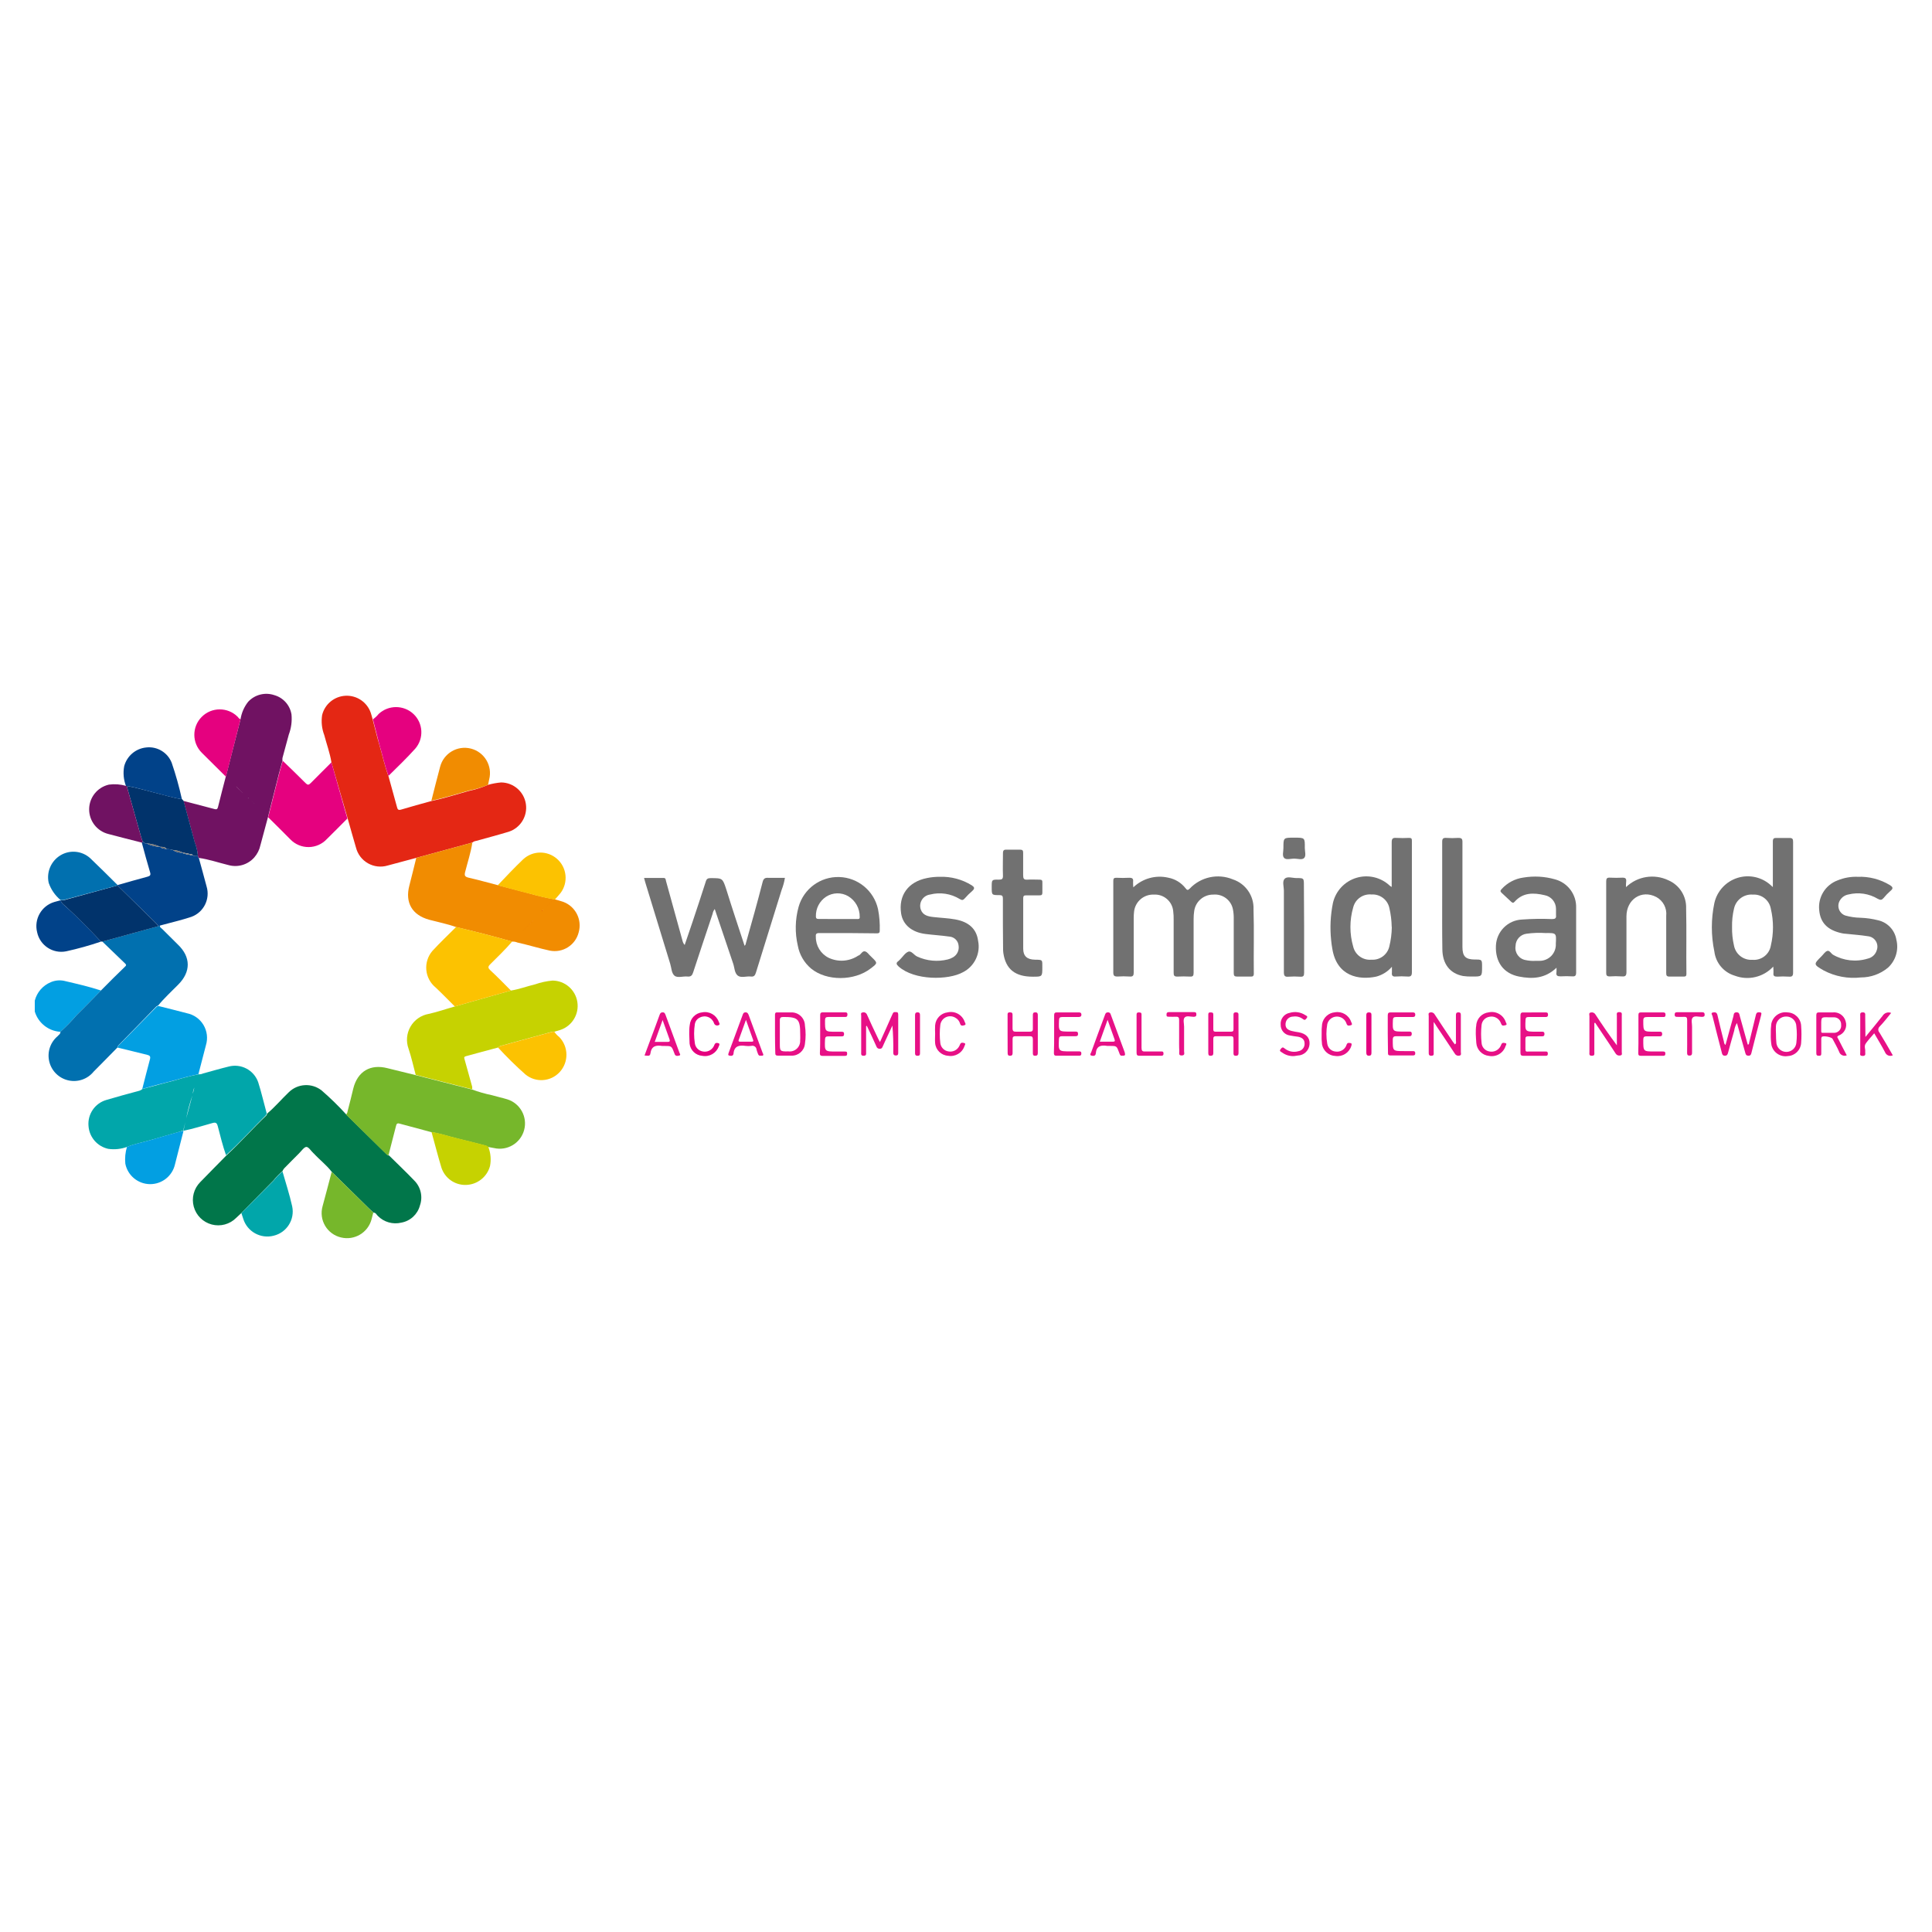 <?xml version="1.0" encoding="UTF-8" standalone="no"?><!-- Generator: Gravit.io --><svg xmlns="http://www.w3.org/2000/svg" xmlns:xlink="http://www.w3.org/1999/xlink" style="isolation:isolate" viewBox="0 0 250 250" width="250pt" height="250pt"><defs><clipPath id="_clipPath_8j7QFkzIrggkxJiK3pECrQ26nuhBeKqe"><rect width="250" height="250"/></clipPath></defs><g clip-path="url(#_clipPath_8j7QFkzIrggkxJiK3pECrQ26nuhBeKqe)"><g><g><path d=" M 7.815 133.515 C 6.268 133.422 4.944 132.372 4.5 130.887 L 4.5 129.484 C 4.775 128.404 5.544 127.518 6.574 127.093 C 7.109 126.863 7.701 126.801 8.272 126.915 C 9.882 127.292 11.484 127.654 13.063 128.17 C 12.008 129.248 10.959 130.341 9.882 131.396 C 9.242 132.149 8.551 132.857 7.815 133.515 Z " fill="rgb(2,159,226)"/><path d=" M 42.924 151.631 C 42.252 150.752 41.367 150.088 40.628 149.283 C 40.6 149.261 40.572 149.236 40.547 149.21 C 40.244 148.929 39.942 148.412 39.647 148.412 C 39.351 148.412 38.989 148.959 38.672 149.269 C 38.067 149.859 37.484 150.472 36.886 151.07 C 36.741 151.203 36.627 151.367 36.553 151.55 C 36.127 151.905 35.739 152.303 35.394 152.738 L 31.231 156.968 L 30.566 157.588 C 29.741 158.42 28.534 158.749 27.401 158.45 C 26.267 158.151 25.38 157.27 25.072 156.139 C 24.764 155.009 25.083 153.799 25.908 152.967 C 27.03 151.808 28.175 150.657 29.304 149.505 C 31.098 147.859 32.7 146.013 34.472 144.337 C 34.517 144.262 34.549 144.18 34.568 144.094 C 35.579 143.252 36.42 142.241 37.373 141.333 C 38.529 140.2 40.346 140.102 41.618 141.104 C 42.758 142.091 43.838 143.146 44.851 144.264 L 50.063 149.387 C 50.131 149.472 50.234 149.521 50.343 149.52 C 51.428 150.597 52.558 151.66 53.599 152.753 C 54.452 153.599 54.74 154.862 54.337 155.994 C 54.034 157.137 53.095 158.001 51.93 158.208 C 50.834 158.474 49.679 158.143 48.889 157.337 C 48.719 157.182 48.631 156.902 48.328 156.917 L 47.737 156.363 L 42.924 151.631 Z " fill="rgb(1,118,74)"/><path d=" M 63.151 101.558 C 63.704 101.401 64.27 101.298 64.842 101.248 C 66.448 101.261 67.807 102.44 68.048 104.028 C 68.288 105.617 67.339 107.145 65.809 107.633 C 64.414 108.054 63.011 108.423 61.608 108.814 C 61.428 108.836 61.259 108.91 61.121 109.028 L 53.865 111.007 L 50.173 111.996 C 49.319 112.255 48.396 112.153 47.62 111.714 C 46.843 111.275 46.28 110.536 46.062 109.671 C 45.707 108.408 45.323 107.153 44.984 105.891 C 44.844 105.396 44.703 104.894 44.556 104.415 L 42.887 98.649 C 42.695 97.446 42.267 96.294 41.957 95.113 C 41.642 94.288 41.548 93.395 41.684 92.522 C 42.033 91.112 43.267 90.098 44.719 90.03 C 46.17 89.962 47.494 90.855 47.974 92.227 C 48.077 92.515 48.143 92.817 48.225 93.113 C 48.512 94.198 48.778 95.327 49.088 96.375 C 49.487 97.726 49.775 99.107 50.269 100.436 Q 50.823 102.429 51.369 104.429 C 51.443 104.725 51.524 104.872 51.901 104.762 C 53.193 104.37 54.492 104.023 55.791 103.662 C 57.438 103.315 59.047 102.798 60.664 102.348 C 61.518 102.172 62.352 101.907 63.151 101.558 L 63.151 101.558 Z " fill="rgb(228,39,20)"/><path d=" M 31.127 93.061 C 31.256 92.235 31.597 91.457 32.117 90.802 C 32.98 89.876 34.307 89.543 35.505 89.953 C 36.667 90.286 37.531 91.262 37.72 92.456 C 37.803 93.334 37.684 94.221 37.373 95.047 C 37.092 96.058 36.819 97.069 36.553 98.073 C 36.535 98.198 36.535 98.325 36.553 98.45 C 36.398 99.011 36.236 99.572 36.088 100.133 L 34.671 105.751 C 34.346 106.954 34.014 108.165 33.696 109.375 C 33.572 109.958 33.3 110.5 32.907 110.948 C 32.072 111.898 30.764 112.283 29.548 111.937 C 28.278 111.627 27.038 111.199 25.738 111.014 C 25.662 110.967 25.614 110.883 25.613 110.793 C 25.557 110.152 25.407 109.523 25.17 108.925 C 24.705 107.161 24.225 105.404 23.745 103.639 L 27.769 104.695 C 28.027 104.769 28.145 104.695 28.212 104.422 C 28.529 103.108 28.876 101.809 29.215 100.502 C 29.26 100.347 29.304 100.192 29.341 100.037 L 31.127 93.061 Z  M 31.024 102.229 L 31.127 102.34 L 31.238 102.444 L 31.349 102.554 L 31.46 102.658 L 31.46 102.658 L 31.46 102.658 L 31.349 102.547 L 31.246 102.444 L 31.135 102.34 L 31.032 102.229 L 30.921 102.126 L 30.81 102.015 L 30.707 101.905 L 30.596 101.801 L 30.544 101.757 L 30.589 101.801 L 30.699 101.912 L 30.803 102.023 L 30.913 102.134 L 31.024 102.229 Z  M 32.862 103.957 C 32.862 103.957 32.862 103.957 32.862 104.001 L 32.862 104.001 L 32.818 103.95 L 32.759 103.817 L 32.648 103.713 L 32.552 103.632 L 32.449 103.529 L 32.338 103.418 L 32.227 103.307 L 32.117 103.226 L 32.117 103.27 L 32.25 103.27 L 32.36 103.381 L 32.471 103.492 L 32.574 103.595 L 32.685 103.706 L 32.796 103.817 L 32.862 103.957 Z " fill="rgb(112,18,98)"/><path d=" M 50.269 149.49 C 50.16 149.491 50.057 149.442 49.989 149.357 L 44.777 144.234 C 44.889 144.117 44.959 143.967 44.976 143.806 C 45.227 142.817 45.493 141.82 45.715 140.853 C 46.268 138.638 47.929 137.649 50.144 138.225 C 51.34 138.528 52.543 138.816 53.746 139.111 L 61.07 140.978 C 61.911 141.288 62.775 141.535 63.653 141.717 C 64.303 141.909 64.975 142.049 65.632 142.248 C 67.312 142.768 68.281 144.524 67.824 146.222 C 67.367 147.921 65.648 148.954 63.934 148.56 C 63.668 148.501 63.402 148.464 63.137 148.412 C 63.014 148.31 62.866 148.241 62.708 148.213 C 61.527 147.918 60.353 147.6 59.172 147.32 C 57.991 147.039 56.958 146.67 55.791 146.493 C 54.426 146.124 53.053 145.755 51.694 145.393 C 51.355 145.297 51.296 145.482 51.237 145.725 L 50.269 149.49 Z " fill="rgb(118,183,43)"/><path d=" M 53.865 111.007 L 61.121 109.028 C 60.929 110.32 60.509 111.561 60.191 112.823 C 60.08 113.266 60.132 113.443 60.597 113.561 C 61.874 113.856 63.129 114.203 64.399 114.536 C 65.802 114.905 67.197 115.274 68.607 115.636 C 69.656 115.936 70.721 116.182 71.796 116.374 C 72.158 116.484 72.534 116.573 72.881 116.699 C 74.475 117.289 75.346 119.006 74.882 120.641 C 74.469 122.301 72.824 123.345 71.146 123.01 C 69.736 122.708 68.356 122.272 66.953 121.962 C 66.739 121.871 66.506 121.831 66.274 121.844 C 63.875 121.15 61.446 120.537 59.017 119.961 C 57.888 119.555 56.707 119.327 55.548 119.017 C 53.333 118.411 52.388 116.802 52.971 114.587 C 53.281 113.413 53.569 112.188 53.865 111.007 Z  M 71.412 116.617 L 71.301 116.721 L 71.191 116.831 L 71.087 116.942 L 70.976 117.046 L 70.866 117.156 L 70.762 117.267 L 70.652 117.37 L 70.652 117.415 L 70.652 117.363 L 70.762 117.26 L 70.873 117.149 L 70.976 117.046 L 71.087 116.935 L 71.198 116.824 L 71.301 116.721 L 71.412 116.61 L 71.412 116.566 L 71.412 116.617 Z  M 70.327 117.695 L 70.201 117.843 L 70.098 117.946 L 70.098 117.99 L 70.098 117.946 L 70.209 117.835 L 70.312 117.725 L 70.312 117.725 L 70.327 117.695 Z  M 67.618 120.5 L 67.721 120.397 L 67.832 120.286 L 67.942 120.176 L 68.046 120.072 L 68.156 119.961 L 68.267 119.851 L 68.371 119.747 L 68.481 119.637 L 68.592 119.533 L 68.695 119.423 L 68.806 119.312 L 68.917 119.208 L 69.02 119.098 L 69.02 119.053 L 69.02 119.098 L 68.909 119.208 L 68.806 119.319 L 68.695 119.423 L 68.585 119.533 L 68.481 119.644 L 68.371 119.747 L 68.26 119.858 L 68.156 119.969 L 68.046 120.072 L 67.935 120.183 L 67.832 120.294 L 67.721 120.397 L 67.61 120.508 L 67.61 120.508 L 67.618 120.5 Z " fill="rgb(241,140,1)"/><path d=" M 34.509 144.064 C 34.49 144.15 34.458 144.232 34.413 144.308 C 32.67 146.013 31.068 147.859 29.245 149.475 C 28.809 148.243 28.507 146.973 28.175 145.71 C 28.056 145.29 27.916 145.201 27.473 145.327 C 26.233 145.674 25.008 146.065 23.738 146.323 L 23.738 146.323 L 24.048 144.891 C 24.343 143.791 24.646 142.676 24.941 141.576 C 25.008 141.289 25.081 141.008 25.148 140.727 C 25.024 140.996 24.956 141.288 24.949 141.584 C 24.571 142.668 24.272 143.778 24.055 144.906 L 23.694 146.345 C 23.59 146.345 23.48 146.345 23.376 146.404 C 22.092 146.766 20.807 147.143 19.53 147.512 C 18.504 147.822 17.448 147.999 16.452 148.405 C 15.673 148.689 14.837 148.778 14.016 148.663 C 12.6 148.358 11.556 147.155 11.454 145.71 C 11.315 144.182 12.277 142.768 13.75 142.337 C 15.123 141.923 16.511 141.554 17.899 141.178 C 18.093 141.139 18.274 141.05 18.423 140.919 C 19.899 140.528 21.324 140.13 22.778 139.753 C 23.735 139.459 24.706 139.212 25.687 139.015 C 25.884 139.029 26.082 138.994 26.263 138.911 C 27.37 138.609 28.477 138.284 29.592 138.011 C 31.197 137.59 32.856 138.469 33.409 140.034 C 33.829 141.348 34.139 142.721 34.509 144.064 Z " fill="rgb(1,166,170)"/><path d=" M 7.815 133.515 C 8.551 132.857 9.242 132.149 9.882 131.396 C 10.959 130.341 12.008 129.248 13.063 128.17 C 14.119 127.093 15.16 126.067 16.23 125.033 C 16.378 124.893 16.311 124.797 16.193 124.679 L 13.24 121.837 L 20.49 119.843 L 20.711 119.755 C 20.637 119.991 20.844 120.072 20.962 120.183 C 21.649 120.877 22.335 121.556 23.029 122.235 C 24.705 123.844 24.712 125.756 23.066 127.403 C 22.188 128.296 21.258 129.145 20.46 130.119 C 20.377 130.144 20.299 130.184 20.231 130.237 Q 17.788 132.747 15.352 135.243 C 15.271 135.314 15.223 135.415 15.219 135.523 C 14.185 136.571 13.159 137.627 12.118 138.668 C 11.332 139.636 10.064 140.076 8.847 139.801 C 7.629 139.527 6.673 138.587 6.377 137.375 C 6.082 136.162 6.498 134.887 7.453 134.084 C 7.593 133.906 7.844 133.796 7.815 133.515 Z " fill="rgb(1,112,175)"/><path d=" M 61.114 140.956 L 53.791 139.089 C 53.488 137.959 53.237 136.808 52.868 135.708 C 52.523 134.762 52.615 133.712 53.12 132.841 C 53.624 131.97 54.489 131.368 55.481 131.197 C 56.618 130.946 57.696 130.562 58.855 130.237 L 61.121 129.588 L 66.112 128.178 C 67.182 128.008 68.193 127.624 69.242 127.373 C 69.972 127.118 70.73 126.954 71.501 126.886 C 73.102 126.9 74.458 128.069 74.708 129.651 C 74.959 131.232 74.03 132.763 72.512 133.272 C 72.254 133.353 71.995 133.419 71.774 133.493 C 71.678 133.493 71.589 133.493 71.501 133.493 L 64.857 135.316 C 64.711 135.339 64.581 135.419 64.495 135.538 C 63.092 135.914 61.69 136.276 60.28 136.675 C 59.962 136.763 60.088 136.955 60.132 137.14 Q 60.619 138.875 61.099 140.617 C 61.112 140.729 61.117 140.843 61.114 140.956 L 61.114 140.956 Z " fill="rgb(198,210,1)"/><path d=" M 146.651 114.823 C 147.855 113.664 149.564 113.194 151.191 113.576 C 152.069 113.745 152.857 114.228 153.406 114.934 C 153.605 115.185 153.694 115.244 153.959 114.978 C 155.389 113.467 157.603 112.994 159.526 113.79 C 161.184 114.339 162.277 115.92 162.205 117.666 C 162.294 120.441 162.205 123.217 162.242 125.985 C 162.242 126.318 162.109 126.377 161.829 126.369 C 161.253 126.369 160.67 126.369 160.094 126.369 C 159.732 126.369 159.644 126.258 159.644 125.911 C 159.644 123.586 159.644 121.261 159.644 118.935 C 159.656 118.522 159.624 118.109 159.548 117.703 C 159.33 116.49 158.22 115.646 156.993 115.761 C 155.748 115.747 154.689 116.667 154.528 117.902 C 154.477 118.239 154.453 118.58 154.454 118.921 C 154.454 121.246 154.454 123.571 154.454 125.889 C 154.454 126.273 154.351 126.391 153.974 126.369 C 153.433 126.34 152.891 126.34 152.35 126.369 C 151.959 126.369 151.863 126.251 151.87 125.882 C 151.87 123.608 151.87 121.342 151.87 119.068 C 151.88 118.674 151.86 118.279 151.811 117.887 C 151.683 116.622 150.578 115.683 149.309 115.761 C 148.004 115.707 146.882 116.677 146.747 117.976 C 146.714 118.262 146.699 118.551 146.703 118.839 C 146.703 121.165 146.703 123.49 146.703 125.808 C 146.703 126.214 146.629 126.399 146.179 126.362 C 145.655 126.325 145.13 126.325 144.606 126.362 C 144.185 126.362 144.06 126.258 144.06 125.83 C 144.06 121.918 144.06 118.005 144.06 114.1 L 144.06 113.989 C 144.06 113.694 144.134 113.576 144.451 113.583 C 145.009 113.613 145.569 113.613 146.127 113.583 C 146.555 113.583 146.666 113.716 146.622 114.107 C 146.615 114.346 146.625 114.586 146.651 114.823 Z " fill="rgb(113,113,113)"/><path d=" M 96.349 122.383 C 96.489 122.279 96.497 122.132 96.533 121.992 C 97.272 119.371 98.01 116.758 98.682 114.137 C 98.792 113.701 98.97 113.561 99.42 113.591 C 100.158 113.591 100.823 113.591 101.568 113.591 C 101.484 114.121 101.343 114.641 101.147 115.141 C 100.04 118.714 98.933 122.279 97.818 125.852 C 97.7 126.222 97.567 126.413 97.154 126.362 C 96.585 126.295 95.899 126.576 95.47 126.244 C 95.042 125.911 95.057 125.24 94.88 124.716 C 94.083 122.361 93.293 120.013 92.488 117.629 C 92.343 117.811 92.246 118.027 92.208 118.256 C 91.366 120.781 90.517 123.306 89.69 125.838 C 89.565 126.222 89.402 126.406 88.952 126.362 C 88.384 126.303 87.668 126.583 87.276 126.251 C 86.885 125.919 86.892 125.24 86.723 124.708 L 83.489 114.152 C 83.438 113.997 83.408 113.842 83.342 113.605 L 85.881 113.605 C 86.162 113.605 86.139 113.856 86.191 114.041 L 88.317 121.733 C 88.362 121.936 88.459 122.125 88.598 122.279 L 89.602 119.327 C 90.185 117.57 90.775 115.82 91.336 114.048 C 91.447 113.701 91.617 113.628 91.949 113.628 C 93.514 113.628 93.499 113.628 93.987 115.104 C 94.74 117.533 95.552 119.954 96.349 122.383 Z " fill="rgb(113,113,113)"/><path d=" M 180.085 114.772 C 180.085 112.801 180.085 110.911 180.085 109.021 C 180.085 108.549 180.188 108.386 180.675 108.423 C 181.234 108.453 181.793 108.453 182.351 108.423 C 182.61 108.423 182.706 108.512 182.698 108.77 C 182.698 109.309 182.698 109.848 182.698 110.394 C 182.698 115.562 182.698 120.663 182.698 125.801 C 182.698 126.258 182.565 126.399 182.122 126.362 C 181.619 126.325 181.113 126.325 180.609 126.362 C 180.181 126.399 180.07 126.222 180.114 125.838 C 180.114 125.631 180.114 125.417 180.114 125.099 C 179.586 125.716 178.883 126.158 178.099 126.369 C 175.884 126.849 172.976 126.369 172.4 122.759 C 172.341 122.398 172.275 122.021 172.252 121.689 C 172.081 120.072 172.158 118.439 172.481 116.846 C 172.836 115.291 173.999 114.046 175.527 113.588 C 177.055 113.13 178.711 113.528 179.863 114.632 C 179.908 114.661 179.959 114.683 180.085 114.772 Z  M 180.085 119.939 C 180.072 119.114 179.971 118.292 179.782 117.488 C 179.551 116.418 178.572 115.678 177.479 115.746 C 176.389 115.635 175.381 116.338 175.109 117.4 C 174.622 119.07 174.622 120.845 175.109 122.516 C 175.374 123.577 176.375 124.286 177.464 124.184 C 178.535 124.259 179.505 123.556 179.767 122.516 C 179.977 121.678 180.089 120.818 180.1 119.954 L 180.085 119.939 Z " fill="rgb(113,113,113)"/><path d=" M 229.457 125.077 C 228.196 126.446 226.231 126.913 224.489 126.258 C 223.06 125.837 222.019 124.607 221.838 123.128 C 221.403 121.059 221.403 118.923 221.838 116.854 C 222.185 115.308 223.331 114.065 224.844 113.594 C 226.357 113.123 228.006 113.496 229.169 114.572 L 229.405 114.787 L 229.405 113.103 C 229.405 111.693 229.405 110.291 229.405 108.888 C 229.405 108.519 229.531 108.416 229.87 108.431 C 230.431 108.431 230.992 108.431 231.546 108.431 C 231.945 108.431 232.026 108.563 232.026 108.925 C 232.026 111.952 232.026 114.978 232.026 118.005 C 232.026 120.618 232.026 123.232 232.026 125.845 C 232.026 126.266 231.915 126.413 231.487 126.377 C 230.983 126.343 230.477 126.343 229.974 126.377 C 229.604 126.377 229.435 126.295 229.486 125.904 C 229.493 125.628 229.483 125.352 229.457 125.077 L 229.457 125.077 Z  M 224.127 119.954 C 224.111 120.764 224.195 121.572 224.378 122.361 C 224.592 123.492 225.621 124.283 226.77 124.199 C 227.923 124.299 228.958 123.495 229.147 122.353 C 229.515 120.792 229.515 119.167 229.147 117.607 C 228.96 116.486 227.955 115.689 226.821 115.761 C 225.675 115.667 224.636 116.433 224.385 117.555 C 224.196 118.34 224.109 119.147 224.127 119.954 Z " fill="rgb(113,113,113)"/><path d=" M 201.412 125.225 C 199.936 126.635 198.282 126.701 196.577 126.369 C 194.554 125.978 193.476 124.479 193.572 122.375 C 193.647 120.542 195.112 119.07 196.946 118.987 C 198.24 118.893 199.539 118.874 200.836 118.928 C 201.235 118.928 201.397 118.825 201.346 118.419 C 201.346 118.153 201.346 117.872 201.346 117.607 C 201.346 116.737 200.724 115.992 199.869 115.835 C 198.452 115.503 197.064 115.466 195.986 116.691 C 195.816 116.883 195.706 116.831 195.551 116.691 C 195.152 116.3 194.746 115.953 194.325 115.547 C 194.118 115.362 194.118 115.237 194.325 115.03 C 195.059 114.222 196.056 113.699 197.138 113.554 C 198.494 113.33 199.883 113.408 201.205 113.783 C 202.869 114.222 204.009 115.754 203.951 117.474 C 203.951 120.264 203.951 123.055 203.951 125.845 C 203.951 126.266 203.819 126.369 203.427 126.34 C 202.936 126.309 202.443 126.309 201.951 126.34 C 201.545 126.34 201.331 126.266 201.405 125.816 C 201.418 125.619 201.42 125.422 201.412 125.225 Z  M 198.555 124.332 L 199.197 124.332 C 199.78 124.341 200.339 124.107 200.743 123.687 C 201.146 123.267 201.356 122.698 201.323 122.117 C 201.397 120.729 201.397 120.722 200.002 120.737 C 199.174 120.681 198.343 120.711 197.522 120.825 C 196.723 120.931 196.123 121.607 196.112 122.412 C 195.974 123.278 196.561 124.092 197.426 124.236 C 197.797 124.315 198.176 124.349 198.555 124.339 L 198.555 124.332 Z " fill="rgb(113,113,113)"/><path d=" M 109.696 120.737 C 108.47 120.737 107.245 120.737 106.005 120.737 C 105.636 120.737 105.532 120.862 105.569 121.209 C 105.549 122.358 106.189 123.417 107.215 123.933 C 108.466 124.53 109.939 124.418 111.084 123.638 L 111.128 123.638 C 111.423 123.483 111.593 123.025 111.925 123.106 C 112.258 123.187 112.405 123.512 112.664 123.726 C 112.664 123.726 112.737 123.808 112.782 123.844 C 113.586 124.62 113.586 124.62 112.664 125.321 C 110.552 126.96 106.95 126.982 104.942 125.321 C 104.05 124.563 103.447 123.52 103.236 122.368 C 102.85 120.71 102.885 118.981 103.34 117.341 C 104.002 115.003 106.168 113.415 108.596 113.487 C 111.024 113.558 113.093 115.271 113.616 117.643 C 113.796 118.562 113.871 119.498 113.837 120.434 C 113.837 120.759 113.668 120.773 113.431 120.773 L 109.696 120.737 Z  M 108.419 118.921 L 110.848 118.921 C 111.039 118.921 111.276 118.972 111.246 118.647 C 111.263 117.558 110.701 116.541 109.77 115.975 C 108.878 115.451 107.767 115.474 106.898 116.034 C 106.047 116.598 105.547 117.561 105.577 118.581 C 105.577 118.906 105.754 118.913 105.99 118.913 L 108.419 118.921 Z " fill="rgb(113,113,113)"/><path d=" M 210.403 114.794 C 211.869 113.385 214.054 113.032 215.888 113.908 C 217.329 114.53 218.24 115.972 218.184 117.54 C 218.251 120.367 218.184 123.195 218.221 126.022 C 218.221 126.281 218.14 126.369 217.882 126.369 C 217.269 126.369 216.649 126.369 216.043 126.369 C 215.652 126.369 215.608 126.222 215.608 125.897 Q 215.608 122.206 215.608 118.515 C 215.716 117.515 215.209 116.549 214.323 116.071 C 212.419 115.082 210.462 116.366 210.462 118.581 Q 210.462 122.183 210.462 125.764 C 210.462 126.266 210.322 126.384 209.857 126.347 C 209.336 126.31 208.813 126.31 208.292 126.347 C 207.857 126.347 207.842 126.155 207.842 125.83 C 207.842 123.269 207.842 120.714 207.842 118.153 C 207.842 116.787 207.842 115.421 207.842 114.048 C 207.842 113.664 207.953 113.546 208.329 113.569 C 208.87 113.598 209.412 113.598 209.953 113.569 C 210.344 113.569 210.462 113.701 210.426 114.063 C 210.402 114.306 210.394 114.55 210.403 114.794 L 210.403 114.794 Z " fill="rgb(113,113,113)"/><path d=" M 15.219 135.56 C 15.223 135.452 15.271 135.351 15.352 135.279 Q 17.803 132.777 20.254 130.289 C 20.321 130.235 20.399 130.195 20.482 130.171 C 21.715 130.481 22.955 130.784 24.173 131.109 C 25.075 131.287 25.859 131.84 26.331 132.629 C 26.802 133.419 26.917 134.371 26.647 135.25 C 26.329 136.505 25.997 137.752 25.672 139.007 C 24.691 139.205 23.72 139.451 22.763 139.746 C 21.287 140.122 19.862 140.484 18.408 140.912 C 18.74 139.628 19.058 138.343 19.405 137.066 C 19.493 136.726 19.405 136.586 19.087 136.505 C 17.788 136.195 16.503 135.855 15.219 135.56 Z " fill="rgb(2,159,226)"/><path d=" M 20.741 119.755 L 20.519 119.843 C 20.394 119.696 20.268 119.541 20.135 119.408 L 15.204 114.58 C 15.21 114.563 15.21 114.545 15.204 114.528 C 16.496 114.159 17.788 113.79 19.087 113.443 C 19.434 113.347 19.53 113.222 19.419 112.867 C 19.05 111.59 18.681 110.313 18.349 109.036 L 18.452 108.918 C 18.652 108.918 18.733 109.228 18.976 109.147 C 19.521 109.418 20.118 109.567 20.726 109.582 L 20.726 109.582 C 20.94 109.848 21.272 109.774 21.545 109.877 C 21.818 109.87 22.09 109.907 22.35 109.988 C 22.731 110.249 23.189 110.371 23.649 110.335 L 23.649 110.335 C 23.708 110.512 23.856 110.446 23.974 110.446 L 23.974 110.446 C 24.122 110.638 24.329 110.557 24.513 110.549 L 24.513 110.549 C 24.616 110.763 24.786 110.645 24.934 110.645 C 25.118 110.852 25.377 110.741 25.598 110.778 C 25.6 110.868 25.647 110.952 25.724 111 C 26.056 112.225 26.403 113.45 26.728 114.691 C 27.228 116.32 26.365 118.055 24.764 118.64 C 23.457 119.076 22.084 119.386 20.741 119.755 Z " fill="rgb(1,66,137)"/><path d=" M 66.112 128.178 L 61.121 129.588 L 58.855 130.237 C 58.028 129.418 57.216 128.576 56.367 127.779 C 55.677 127.213 55.244 126.394 55.165 125.505 C 55.086 124.617 55.367 123.733 55.946 123.055 C 56.928 121.984 57.991 120.98 59.017 119.954 C 61.446 120.53 63.875 121.143 66.274 121.837 C 65.388 122.87 64.399 123.808 63.424 124.789 C 63.107 125.099 63.159 125.269 63.424 125.528 C 64.355 126.391 65.226 127.285 66.112 128.178 Z " fill="rgb(252,194,1)"/><path d=" M 34.7 105.751 L 36.118 100.126 C 36.265 99.565 36.428 99.003 36.583 98.442 C 37.572 99.402 38.576 100.354 39.536 101.329 C 39.802 101.602 39.949 101.595 40.208 101.329 C 41.108 100.413 42.024 99.52 42.887 98.649 L 44.526 104.437 C 44.674 104.931 44.814 105.433 44.954 105.913 C 44.068 106.806 43.183 107.7 42.289 108.578 C 41.685 109.227 40.841 109.6 39.954 109.611 C 39.068 109.622 38.215 109.27 37.594 108.637 C 36.635 107.678 35.675 106.703 34.7 105.751 Z " fill="rgb(229,1,127)"/><path d=" M 121.611 113.458 C 123.061 113.409 124.494 113.789 125.73 114.55 C 126.062 114.772 126.195 114.942 125.811 115.289 C 125.461 115.589 125.133 115.915 124.829 116.263 C 124.623 116.499 124.475 116.507 124.194 116.337 C 123.044 115.63 121.657 115.42 120.348 115.754 C 119.909 115.813 119.52 116.067 119.288 116.444 C 119.056 116.822 119.007 117.284 119.152 117.703 C 119.418 118.441 120.09 118.588 120.769 118.662 C 121.714 118.773 122.674 118.802 123.611 118.972 C 125.39 119.29 126.365 120.227 126.564 121.726 C 126.906 123.374 126.102 125.047 124.6 125.808 C 122.703 126.856 118.318 126.879 116.288 125.07 C 115.971 124.782 115.904 124.597 116.288 124.332 C 116.358 124.273 116.422 124.209 116.48 124.14 C 116.827 123.8 117.115 123.313 117.528 123.151 C 117.942 122.988 118.267 123.601 118.702 123.785 C 119.942 124.352 121.337 124.48 122.659 124.147 C 122.886 124.088 123.105 123.999 123.309 123.881 C 123.833 123.586 124.125 123.002 124.047 122.405 C 124.008 121.761 123.501 121.245 122.858 121.194 C 121.825 121.047 120.777 120.988 119.743 120.855 C 117.979 120.633 116.834 119.659 116.606 118.212 C 116.244 115.857 117.521 114.1 119.95 113.62 C 120.496 113.507 121.053 113.453 121.611 113.458 Z " fill="rgb(113,113,113)"/><path d=" M 240.397 113.458 C 241.864 113.4 243.315 113.778 244.568 114.543 C 244.959 114.794 244.996 114.978 244.627 115.281 C 244.301 115.565 244 115.876 243.727 116.211 C 243.505 116.462 243.35 116.507 242.988 116.307 C 241.845 115.625 240.478 115.423 239.187 115.746 C 238.734 115.822 238.338 116.092 238.101 116.484 C 237.876 116.828 237.823 117.257 237.958 117.646 C 238.092 118.034 238.399 118.339 238.788 118.47 C 239.43 118.651 240.092 118.747 240.759 118.758 C 241.534 118.787 242.303 118.898 243.055 119.09 C 244.267 119.376 245.188 120.364 245.388 121.593 C 245.721 122.912 245.301 124.308 244.295 125.225 C 243.311 126.039 242.073 126.483 240.796 126.48 C 239.14 126.67 237.465 126.356 235.99 125.579 C 234.646 124.797 234.646 124.789 235.717 123.726 C 235.96 123.483 236.167 123.136 236.455 123.047 C 236.743 122.959 236.942 123.387 237.193 123.542 C 238.555 124.325 240.181 124.507 241.682 124.044 C 242.244 123.923 242.695 123.503 242.855 122.951 C 242.996 122.561 242.949 122.127 242.729 121.776 C 242.508 121.424 242.139 121.193 241.726 121.15 C 240.729 120.988 239.718 120.929 238.721 120.818 C 238.577 120.807 238.434 120.785 238.293 120.751 C 236.485 120.353 235.554 119.4 235.407 117.798 C 235.214 116.116 236.191 114.518 237.777 113.923 C 238.607 113.581 239.5 113.423 240.397 113.458 L 240.397 113.458 Z " fill="rgb(113,113,113)"/><path d=" M 129.775 119.637 C 129.775 118.522 129.775 117.422 129.775 116.293 C 129.775 115.938 129.687 115.827 129.325 115.827 C 128.328 115.827 128.328 115.827 128.328 114.801 L 128.328 114.75 C 128.328 113.827 128.328 113.805 129.266 113.827 C 129.665 113.827 129.79 113.731 129.783 113.318 C 129.746 112.343 129.783 111.369 129.783 110.402 C 129.783 110.032 129.908 109.929 130.248 109.944 C 130.824 109.944 131.407 109.944 131.983 109.944 C 132.33 109.944 132.403 110.062 132.396 110.379 C 132.396 111.339 132.396 112.291 132.396 113.244 C 132.396 113.679 132.477 113.864 132.95 113.827 C 133.422 113.79 133.998 113.827 134.522 113.827 C 134.81 113.827 134.899 113.923 134.884 114.196 C 134.884 114.632 134.884 115.067 134.884 115.495 C 134.884 115.791 134.781 115.864 134.507 115.857 C 133.932 115.857 133.356 115.857 132.78 115.857 C 132.499 115.857 132.403 115.938 132.403 116.226 C 132.403 118.404 132.403 120.589 132.403 122.767 C 132.403 123.726 132.92 124.169 133.932 124.184 C 134.943 124.199 134.876 124.184 134.876 125.159 C 134.876 126.384 134.876 126.384 133.644 126.384 C 131.363 126.384 130.145 125.417 129.834 123.335 C 129.807 123.139 129.795 122.942 129.798 122.745 L 129.775 119.637 Z " fill="rgb(113,113,113)"/><path d=" M 186.618 115.96 C 186.618 113.62 186.618 111.28 186.618 108.94 C 186.618 108.534 186.729 108.401 187.135 108.423 C 187.656 108.46 188.179 108.46 188.7 108.423 C 189.135 108.423 189.246 108.541 189.239 108.969 C 189.239 112.225 189.239 115.488 189.239 118.751 L 189.239 122.53 C 189.239 123.756 189.637 124.155 190.848 124.162 C 191.778 124.162 191.778 124.162 191.778 125.107 C 191.778 126.362 191.778 126.369 190.508 126.362 C 190.111 126.373 189.714 126.351 189.32 126.295 C 187.622 125.978 186.655 124.73 186.64 122.826 C 186.603 120.537 186.618 118.249 186.618 115.96 Z " fill="rgb(113,113,113)"/><path d=" M 15.204 114.58 L 20.128 119.408 C 20.261 119.541 20.386 119.696 20.512 119.843 L 13.263 121.837 L 13.056 121.837 C 11.624 120.323 10.17 118.839 8.627 117.407 C 8.324 117.134 7.955 116.913 7.837 116.484 L 7.837 116.484 C 8.086 116.522 8.341 116.491 8.575 116.396 L 15.204 114.58 Z " fill="rgb(1,51,107)"/><path d=" M 18.991 109.147 C 18.748 109.228 18.666 108.932 18.467 108.925 C 18.393 108.704 18.312 108.482 18.246 108.261 Q 17.315 104.983 16.393 101.698 C 17.589 101.897 18.748 102.259 19.929 102.547 C 21.11 102.835 22.328 103.226 23.568 103.418 L 23.76 103.639 C 24.24 105.404 24.72 107.161 25.185 108.925 C 25.416 109.519 25.56 110.143 25.613 110.778 C 25.392 110.741 25.133 110.852 24.949 110.645 C 24.764 110.438 24.675 110.542 24.528 110.549 L 24.528 110.549 C 24.38 110.379 24.181 110.431 23.989 110.446 L 23.989 110.446 C 23.922 110.269 23.782 110.342 23.664 110.335 L 23.664 110.335 C 23.259 110.131 22.817 110.013 22.365 109.988 C 22.105 109.907 21.833 109.87 21.56 109.877 C 21.368 109.553 21.043 109.59 20.741 109.582 L 20.741 109.582 C 20.191 109.325 19.597 109.177 18.991 109.147 Z " fill="rgb(1,51,107)"/><path d=" M 15.204 114.58 L 8.568 116.366 C 8.334 116.462 8.079 116.492 7.829 116.455 C 7.127 115.87 6.599 115.104 6.301 114.24 C 5.992 112.853 6.601 111.422 7.815 110.682 C 9.041 109.936 10.612 110.087 11.675 111.051 C 12.871 112.188 14.038 113.362 15.219 114.528 C 15.221 114.547 15.215 114.565 15.204 114.58 Z " fill="rgb(1,112,175)"/><path d=" M 64.458 135.56 C 64.544 135.441 64.675 135.361 64.82 135.339 L 71.464 133.515 C 71.552 133.515 71.641 133.515 71.737 133.515 C 71.906 133.769 72.115 133.993 72.357 134.18 C 73.586 135.44 73.612 137.442 72.416 138.734 C 71.251 139.991 69.308 140.12 67.987 139.03 C 66.751 137.935 65.573 136.777 64.458 135.56 L 64.458 135.56 Z " fill="rgb(252,194,1)"/><path d=" M 50.269 100.399 C 49.775 99.07 49.487 97.689 49.088 96.339 C 48.793 95.253 48.542 94.161 48.254 93.076 C 48.534 92.886 48.783 92.654 48.992 92.389 C 50.261 91.201 52.234 91.201 53.503 92.389 C 54.769 93.582 54.87 95.561 53.732 96.877 C 52.639 98.095 51.451 99.232 50.269 100.399 Z " fill="rgb(229,1,127)"/><path d=" M 55.836 146.471 C 56.987 146.648 58.05 147.024 59.217 147.298 C 60.383 147.571 61.572 147.896 62.753 148.191 C 62.91 148.219 63.058 148.287 63.181 148.39 C 63.492 149.181 63.572 150.044 63.41 150.878 C 63.029 152.298 61.757 153.297 60.287 153.329 C 58.861 153.366 57.579 152.467 57.127 151.114 C 56.662 149.586 56.264 148.006 55.836 146.471 Z " fill="rgb(198,210,1)"/><path d=" M 42.924 151.631 L 47.715 156.348 L 48.306 156.902 C 48.225 157.197 48.158 157.492 48.077 157.788 C 47.614 159.507 45.866 160.545 44.135 160.128 C 43.273 159.93 42.529 159.389 42.076 158.629 C 41.622 157.869 41.5 156.957 41.736 156.105 C 42.149 154.606 42.526 153.122 42.924 151.631 Z " fill="rgb(118,183,43)"/><path d=" M 16.393 101.698 Q 17.315 104.99 18.246 108.261 C 18.312 108.482 18.393 108.704 18.467 108.925 L 18.364 109.036 C 16.887 108.667 15.47 108.298 14.03 107.921 C 12.552 107.555 11.52 106.221 11.536 104.698 C 11.552 103.176 12.612 101.864 14.097 101.528 C 14.838 101.429 15.592 101.484 16.311 101.691 C 16.338 101.698 16.365 101.701 16.393 101.698 Z " fill="rgb(112,18,98)"/><path d=" M 16.43 148.405 C 17.426 147.999 18.482 147.822 19.508 147.512 C 20.785 147.128 22.07 146.773 23.354 146.404 C 23.457 146.404 23.568 146.404 23.671 146.345 L 23.694 146.345 L 23.745 146.345 L 23.745 146.345 L 22.645 150.657 C 22.307 152.174 20.952 153.246 19.397 153.227 C 17.843 153.207 16.515 152.101 16.216 150.575 C 16.143 149.845 16.216 149.107 16.43 148.405 L 16.43 148.405 Z " fill="rgb(2,159,226)"/><path d=" M 16.393 101.698 C 16.361 101.705 16.328 101.705 16.297 101.698 C 15.989 100.889 15.91 100.01 16.068 99.159 C 16.414 97.83 17.551 96.857 18.917 96.722 C 20.339 96.556 21.694 97.369 22.217 98.701 C 22.747 100.247 23.188 101.822 23.539 103.418 C 22.298 103.226 21.11 102.85 19.899 102.547 C 18.689 102.244 17.589 101.897 16.393 101.698 Z " fill="rgb(1,66,137)"/><path d=" M 63.151 101.558 C 62.36 101.888 61.536 102.135 60.693 102.296 C 59.076 102.746 57.467 103.263 55.821 103.61 C 56.197 102.134 56.559 100.657 56.95 99.225 C 57.403 97.472 59.191 96.417 60.944 96.87 C 62.697 97.323 63.752 99.111 63.299 100.864 C 63.247 101.1 63.196 101.329 63.151 101.558 Z " fill="rgb(241,140,1)"/><path d=" M 71.796 116.403 C 70.721 116.212 69.656 115.966 68.607 115.665 C 67.197 115.325 65.802 114.927 64.399 114.565 C 65.491 113.413 66.569 112.269 67.691 111.199 C 68.924 110.05 70.828 110.027 72.089 111.145 C 73.35 112.262 73.556 114.155 72.564 115.517 C 72.335 115.82 72.054 116.108 71.796 116.403 Z " fill="rgb(252,194,1)"/><path d=" M 31.231 156.968 L 35.394 152.775 C 35.739 152.34 36.127 151.942 36.553 151.587 C 36.974 153.063 37.461 154.54 37.808 156.097 C 38.173 157.803 37.112 159.489 35.417 159.899 C 33.728 160.34 31.99 159.374 31.474 157.706 L 31.231 156.968 Z " fill="rgb(1,166,170)"/><path d=" M 7.844 116.492 C 7.962 116.92 8.331 117.141 8.634 117.415 C 10.17 118.817 11.624 120.301 13.063 121.844 C 11.59 122.346 10.089 122.765 8.568 123.099 C 6.846 123.449 5.165 122.345 4.803 120.626 C 4.382 118.942 5.356 117.224 7.017 116.721 L 7.844 116.492 Z " fill="rgb(1,66,137)"/><path d=" M 31.127 93.061 L 29.356 100.037 C 29.319 100.192 29.275 100.347 29.23 100.502 L 26.122 97.416 C 24.832 96.14 24.82 94.06 26.097 92.769 C 27.373 91.479 29.453 91.467 30.744 92.743 C 30.862 92.884 30.943 93.031 31.127 93.061 Z " fill="rgb(229,1,127)"/><path d=" M 168.753 119.961 C 168.753 121.925 168.753 123.889 168.753 125.867 C 168.753 126.266 168.672 126.413 168.251 126.384 C 167.747 126.347 167.242 126.347 166.738 126.384 C 166.265 126.428 166.133 126.288 166.133 125.801 C 166.133 122.287 166.133 118.773 166.133 115.259 C 166.133 114.728 165.896 114.034 166.243 113.701 C 166.59 113.369 167.24 113.62 167.757 113.62 C 168.724 113.62 168.724 113.62 168.724 114.572 L 168.753 119.961 Z " fill="rgb(113,113,113)"/><path d=" M 223.278 135.22 C 223.618 133.98 223.95 132.755 224.297 131.529 C 224.356 131.323 224.297 131.005 224.695 130.99 C 225.094 130.976 225.079 131.3 225.146 131.537 C 225.485 132.747 225.817 133.958 226.157 135.169 C 226.356 135.169 226.312 135.006 226.342 134.896 C 226.629 133.729 226.917 132.555 227.198 131.389 C 227.25 131.168 227.294 130.983 227.597 130.99 C 227.899 130.998 227.98 131.035 227.892 131.36 C 227.456 132.991 227.043 134.63 226.629 136.269 C 226.578 136.475 226.504 136.616 226.238 136.608 C 225.972 136.601 225.906 136.475 225.847 136.261 C 225.5 134.984 225.109 133.707 224.762 132.378 C 224.574 132.679 224.453 133.016 224.407 133.367 C 224.127 134.312 223.876 135.272 223.61 136.224 C 223.551 136.431 223.499 136.608 223.197 136.608 C 222.894 136.608 222.85 136.409 222.798 136.202 C 222.392 134.622 221.979 133.043 221.587 131.448 C 221.551 131.323 221.307 131.057 221.698 131.005 C 221.964 130.968 222.156 131.005 222.237 131.352 C 222.495 132.504 222.791 133.655 223.079 134.807 C 223.078 134.968 223.151 135.121 223.278 135.22 L 223.278 135.22 Z " fill="rgb(231,16,134)"/><path d=" M 112.073 132.799 L 112.073 136.143 C 112.073 136.372 112.139 136.616 111.748 136.616 C 111.357 136.616 111.438 136.35 111.438 136.136 C 111.438 134.571 111.438 133.006 111.438 131.441 C 111.438 131.286 111.327 131.049 111.615 131.013 C 111.847 130.942 112.094 131.06 112.184 131.286 C 112.627 132.29 113.092 133.279 113.557 134.239 C 113.631 134.416 113.727 134.578 113.867 134.844 C 114.391 133.685 114.871 132.629 115.343 131.544 C 115.402 131.419 115.469 131.293 115.52 131.16 C 115.624 130.894 115.845 130.976 116.03 130.976 C 116.214 130.976 116.229 131.182 116.229 131.33 C 116.229 132.954 116.229 134.571 116.229 136.195 C 116.229 136.402 116.229 136.571 115.934 136.579 C 115.639 136.586 115.587 136.424 115.587 136.173 C 115.612 135.015 115.575 133.857 115.476 132.703 C 115.151 133.39 114.834 134.084 114.516 134.77 C 114.42 134.977 114.317 135.191 114.229 135.405 C 114.14 135.619 114.074 135.708 113.837 135.715 C 113.636 135.723 113.456 135.591 113.402 135.398 C 113.033 134.586 112.664 133.766 112.272 132.954 L 112.154 132.733 L 112.073 132.799 Z " fill="rgb(231,16,134)"/><path d=" M 185.518 132.238 C 185.518 133.655 185.518 134.91 185.518 136.173 C 185.518 136.372 185.592 136.608 185.23 136.616 C 184.869 136.623 184.876 136.416 184.876 136.165 C 184.876 134.6 184.876 133.035 184.876 131.47 C 184.876 131.315 184.773 131.079 185.038 131.02 C 185.267 130.946 185.516 131.041 185.636 131.249 C 186.411 132.445 187.209 133.618 187.999 134.8 L 188.257 135.139 C 188.493 135.014 188.397 134.807 188.397 134.652 C 188.397 133.574 188.397 132.496 188.397 131.411 C 188.397 131.19 188.397 130.998 188.722 130.998 C 189.047 130.998 189.032 131.205 189.032 131.426 C 189.032 132.991 189.032 134.556 189.032 136.121 C 189.032 136.291 189.15 136.549 188.84 136.601 C 188.606 136.656 188.363 136.547 188.25 136.335 C 187.474 135.147 186.677 133.973 185.887 132.792 C 185.806 132.644 185.703 132.504 185.518 132.238 Z " fill="rgb(231,16,134)"/><path d=" M 206.306 132.386 L 206.306 136.143 C 206.306 136.365 206.388 136.616 205.989 136.616 C 205.59 136.616 205.671 136.365 205.671 136.143 Q 205.671 133.818 205.671 131.492 C 205.671 131.323 205.546 131.064 205.863 131.013 C 206.094 130.96 206.331 131.065 206.447 131.271 C 207.325 132.614 208.226 133.936 209.222 135.265 L 209.222 134.401 C 209.222 133.427 209.222 132.452 209.222 131.448 C 209.222 131.241 209.112 130.968 209.525 130.968 C 209.938 130.968 209.857 131.197 209.857 131.433 C 209.857 132.998 209.857 134.571 209.857 136.136 C 209.857 136.291 209.961 136.527 209.68 136.571 C 209.45 136.638 209.203 136.545 209.075 136.342 C 208.499 135.449 207.901 134.571 207.31 133.685 C 207.008 133.242 206.712 132.792 206.41 132.341 L 206.306 132.386 Z " fill="rgb(231,16,134)"/><path d=" M 238.972 136.557 C 238.781 136.637 238.565 136.633 238.377 136.546 C 238.189 136.459 238.046 136.297 237.983 136.099 C 237.74 135.523 237.415 134.977 237.127 134.423 C 236.994 134.18 235.887 133.98 235.724 134.187 C 235.673 134.3 235.655 134.426 235.673 134.549 C 235.673 135.124 235.673 135.7 235.673 136.276 C 235.673 136.49 235.673 136.616 235.385 136.616 C 235.097 136.616 235.03 136.534 235.03 136.269 C 235.03 134.637 235.03 132.998 235.03 131.36 C 235.03 131.064 235.156 130.998 235.422 131.005 C 235.997 131.005 236.573 131.005 237.149 131.005 C 237.917 130.918 238.631 131.409 238.825 132.157 C 239.071 132.916 238.669 133.734 237.917 134.002 C 237.621 134.157 237.791 134.283 237.858 134.416 C 238.212 135.124 238.581 135.818 238.972 136.557 Z  M 235.665 132.607 C 235.665 132.836 235.665 133.072 235.665 133.345 C 235.665 133.618 235.665 133.655 235.924 133.648 C 236.403 133.648 236.891 133.648 237.4 133.648 C 237.652 133.628 237.885 133.505 238.044 133.308 C 238.203 133.112 238.275 132.858 238.242 132.607 C 238.258 132.36 238.172 132.117 238.005 131.934 C 237.838 131.752 237.603 131.646 237.356 131.64 C 237.127 131.64 236.891 131.64 236.654 131.64 C 235.665 131.603 235.665 131.603 235.665 132.607 Z " fill="rgb(231,16,134)"/><path d=" M 100.284 133.81 C 100.284 132.998 100.284 132.186 100.284 131.374 C 100.284 131.16 100.284 130.99 100.586 131.005 C 101.184 131.005 101.782 131.005 102.373 131.005 C 102.836 130.989 103.286 131.16 103.622 131.479 C 103.958 131.799 104.152 132.24 104.159 132.703 C 104.277 133.489 104.277 134.287 104.159 135.073 C 104.07 135.961 103.309 136.629 102.417 136.601 C 101.841 136.601 101.265 136.601 100.69 136.601 C 100.394 136.601 100.313 136.512 100.321 136.232 C 100.298 135.434 100.284 134.622 100.284 133.81 Z  M 103.547 133.81 C 103.547 131.854 103.259 131.596 101.376 131.596 C 101.022 131.596 100.904 131.692 100.911 132.053 C 100.911 133.035 100.911 134.024 100.911 135.006 C 100.911 135.988 100.911 136.084 102.011 136.047 C 102.413 136.101 102.819 135.972 103.115 135.694 C 103.412 135.416 103.567 135.02 103.539 134.615 C 103.569 134.357 103.547 134.084 103.547 133.818 L 103.547 133.81 Z " fill="rgb(231,16,134)"/><path d=" M 130.381 133.773 L 130.381 131.396 C 130.381 131.205 130.336 131.005 130.661 130.998 C 130.986 130.99 131.03 131.109 131.023 131.382 C 131.023 131.943 131.023 132.496 131.023 133.057 C 131.023 133.419 131.148 133.515 131.488 133.5 Q 132.352 133.5 133.215 133.5 C 133.54 133.5 133.666 133.427 133.651 133.08 C 133.651 132.511 133.651 131.928 133.651 131.352 C 133.651 131.116 133.695 130.998 133.976 130.998 C 134.256 130.998 134.293 131.145 134.293 131.374 C 134.293 132.991 134.293 134.615 134.293 136.232 C 134.293 136.505 134.227 136.616 133.932 136.616 C 133.636 136.616 133.651 136.409 133.651 136.217 C 133.651 135.641 133.651 135.065 133.651 134.49 C 133.651 134.172 133.54 134.076 133.245 134.084 Q 132.33 134.084 131.407 134.084 C 131.126 134.084 131.023 134.18 131.03 134.46 C 131.03 135.036 131.03 135.612 131.03 136.187 C 131.03 136.409 131.03 136.608 130.713 136.616 C 130.395 136.623 130.388 136.438 130.388 136.202 C 130.388 135.398 130.381 134.586 130.381 133.773 Z " fill="rgb(231,16,134)"/><path d=" M 106.13 133.788 C 106.13 132.998 106.13 132.208 106.13 131.411 C 106.13 131.131 106.167 130.99 106.507 130.998 C 107.437 130.998 108.374 130.998 109.312 130.998 C 109.519 130.998 109.659 130.998 109.659 131.278 C 109.659 131.559 109.533 131.603 109.297 131.596 C 108.559 131.596 107.887 131.596 107.186 131.596 C 106.846 131.596 106.765 131.706 106.758 132.031 C 106.758 133.508 106.721 133.508 108.197 133.508 C 108.434 133.508 108.67 133.508 108.899 133.508 C 109.127 133.508 109.223 133.559 109.223 133.803 C 109.223 134.047 109.12 134.113 108.899 134.106 C 108.323 134.106 107.747 134.106 107.171 134.106 C 106.869 134.106 106.773 134.202 106.758 134.504 C 106.699 136.069 106.691 136.069 108.234 136.069 C 108.596 136.069 108.972 136.069 109.319 136.069 C 109.504 136.069 109.622 136.069 109.622 136.328 C 109.622 136.586 109.533 136.638 109.305 136.63 C 108.345 136.63 107.393 136.63 106.433 136.63 C 106.123 136.63 106.086 136.49 106.093 136.239 C 106.138 135.412 106.13 134.6 106.13 133.788 Z " fill="rgb(231,16,134)"/><path d=" M 136.405 133.81 C 136.405 132.998 136.405 132.186 136.405 131.374 C 136.405 131.101 136.493 130.998 136.774 131.005 C 137.696 131.005 138.612 131.005 139.535 131.005 C 139.734 131.005 139.926 131.005 139.933 131.293 C 139.941 131.581 139.719 131.603 139.498 131.603 C 138.819 131.603 138.132 131.603 137.445 131.603 C 137.15 131.603 137.047 131.699 137.039 132.009 C 136.98 133.486 136.973 133.486 138.442 133.486 C 138.693 133.486 138.944 133.486 139.18 133.486 C 139.417 133.486 139.498 133.552 139.498 133.796 C 139.498 134.039 139.38 134.084 139.166 134.084 C 138.59 134.084 138.014 134.084 137.438 134.084 C 137.143 134.084 137.032 134.172 137.025 134.482 C 136.958 136.047 136.951 136.047 138.501 136.047 C 138.878 136.047 139.239 136.047 139.638 136.047 C 139.83 136.047 139.933 136.099 139.926 136.32 C 139.918 136.542 139.852 136.608 139.645 136.608 Q 138.169 136.608 136.692 136.608 C 136.405 136.608 136.375 136.468 136.375 136.239 C 136.412 135.427 136.405 134.615 136.405 133.81 Z " fill="rgb(231,16,134)"/><path d=" M 212.013 133.81 C 212.013 132.998 212.013 132.186 212.013 131.374 C 212.013 131.101 212.072 130.998 212.367 131.005 C 213.305 131.005 214.242 131.005 215.18 131.005 C 215.394 131.005 215.519 131.042 215.519 131.3 C 215.519 131.559 215.423 131.611 215.194 131.603 C 214.508 131.603 213.821 131.603 213.142 131.603 C 212.773 131.603 212.64 131.684 212.64 132.076 C 212.64 133.5 212.64 133.5 214.065 133.5 L 214.663 133.5 C 214.877 133.5 215.091 133.463 215.084 133.81 C 215.076 134.157 214.833 134.091 214.633 134.098 C 214.109 134.098 213.593 134.098 213.068 134.098 C 212.721 134.098 212.648 134.216 212.64 134.534 C 212.64 136.062 212.603 136.062 214.117 136.062 C 214.456 136.062 214.803 136.062 215.143 136.062 C 215.335 136.062 215.497 136.062 215.497 136.328 C 215.497 136.593 215.379 136.623 215.165 136.623 C 214.227 136.623 213.29 136.623 212.352 136.623 C 212.057 136.623 211.983 136.527 211.991 136.254 C 212.02 135.427 212.013 134.622 212.013 133.81 Z " fill="rgb(231,16,134)"/><path d=" M 179.575 133.773 C 179.575 132.984 179.575 132.194 179.575 131.396 C 179.575 131.086 179.679 130.998 179.982 131.005 C 180.904 131.005 181.82 131.005 182.742 131.005 C 182.942 131.005 183.134 131.005 183.134 131.293 C 183.134 131.581 182.971 131.603 182.757 131.603 C 182.019 131.603 181.347 131.603 180.646 131.603 C 180.343 131.603 180.255 131.706 180.24 132.009 C 180.188 133.486 180.181 133.486 181.65 133.486 L 182.388 133.486 C 182.595 133.486 182.683 133.552 182.683 133.766 C 182.683 133.98 182.602 134.091 182.373 134.084 C 181.812 134.084 181.251 134.084 180.698 134.084 C 180.358 134.084 180.233 134.165 180.225 134.534 C 180.225 136.01 180.188 136.01 181.702 136.01 C 182.085 136.01 182.44 136.01 182.838 136.01 C 183.038 136.01 183.134 136.069 183.134 136.291 C 183.134 136.512 183.045 136.571 182.846 136.571 C 181.849 136.571 180.86 136.571 179.893 136.571 C 179.575 136.571 179.605 136.372 179.605 136.173 L 179.575 133.773 Z " fill="rgb(231,16,134)"/><path d=" M 241.386 134.18 C 242.191 133.19 242.915 132.341 243.601 131.455 C 243.828 131.071 244.3 130.908 244.716 131.072 C 244.229 131.67 243.771 132.268 243.239 132.821 C 243.128 132.918 243.06 133.056 243.052 133.203 C 243.043 133.351 243.095 133.495 243.195 133.604 C 243.786 134.563 244.347 135.545 244.93 136.557 C 244.742 136.646 244.525 136.652 244.333 136.574 C 244.14 136.495 243.99 136.339 243.918 136.143 C 243.49 135.331 243.01 134.549 242.523 133.707 C 242.147 134.15 241.785 134.541 241.468 134.969 C 241.15 135.398 241.409 135.708 241.357 136.121 C 241.357 136.35 241.468 136.645 241.025 136.638 C 240.582 136.63 240.722 136.372 240.715 136.151 L 240.715 131.485 C 240.715 131.264 240.633 131.005 241.025 130.998 C 241.416 130.99 241.357 131.234 241.357 131.455 L 241.386 134.18 Z " fill="rgb(231,16,134)"/><path d=" M 198.555 131.005 C 199.028 131.005 199.493 131.005 199.958 131.005 C 200.164 131.005 200.305 131.005 200.312 131.286 C 200.319 131.566 200.172 131.611 199.943 131.603 C 199.205 131.603 198.503 131.603 197.78 131.603 C 197.499 131.603 197.418 131.692 197.403 131.972 C 197.337 133.5 197.33 133.5 198.821 133.5 L 199.559 133.5 C 199.766 133.5 199.847 133.574 199.854 133.781 C 199.862 133.988 199.78 134.106 199.544 134.098 C 198.946 134.098 198.356 134.098 197.758 134.098 C 197.477 134.098 197.374 134.187 197.389 134.467 C 197.389 134.881 197.389 135.294 197.389 135.708 C 197.389 136.121 197.499 136.077 197.765 136.069 C 198.466 136.069 199.175 136.069 199.876 136.069 C 200.061 136.069 200.282 136.003 200.29 136.328 C 200.297 136.653 200.105 136.623 199.899 136.623 C 198.983 136.623 198.06 136.623 197.145 136.623 C 196.835 136.623 196.746 136.527 196.746 136.224 Q 196.746 133.818 196.746 131.419 C 196.746 131.064 196.872 130.99 197.182 131.013 C 197.654 131.027 198.105 131.005 198.555 131.005 Z " fill="rgb(231,16,134)"/><path d=" M 229.139 133.825 C 229.125 133.376 229.147 132.927 229.206 132.482 C 229.403 131.502 230.337 130.851 231.324 131.005 C 232.266 131.046 233.022 131.798 233.067 132.74 C 233.122 133.477 233.122 134.217 233.067 134.955 C 233.012 135.872 232.279 136.602 231.361 136.653 C 230.392 136.82 229.459 136.206 229.228 135.25 C 229.153 134.779 229.123 134.302 229.139 133.825 Z  M 229.811 133.825 L 229.811 133.825 C 229.809 134.222 229.828 134.619 229.87 135.014 C 229.969 135.659 230.531 136.131 231.184 136.116 C 231.837 136.101 232.378 135.604 232.447 134.955 C 232.531 134.241 232.531 133.52 232.447 132.806 C 232.441 132.464 232.299 132.137 232.053 131.899 C 231.806 131.661 231.475 131.531 231.133 131.537 C 230.433 131.523 229.847 132.064 229.804 132.762 C 229.788 133.104 229.79 133.447 229.811 133.788 L 229.811 133.825 Z " fill="rgb(231,16,134)"/><path d=" M 160.264 133.84 C 160.264 134.63 160.264 135.42 160.264 136.217 C 160.264 136.468 160.227 136.616 159.917 136.616 C 159.607 136.616 159.614 136.446 159.614 136.232 C 159.614 135.641 159.614 135.043 159.614 134.453 C 159.614 134.172 159.526 134.076 159.245 134.084 C 158.618 134.084 157.983 134.084 157.355 134.084 C 157.06 134.084 156.993 134.202 157.001 134.467 C 157.001 135.058 157.001 135.656 157.001 136.247 C 157.001 136.49 156.949 136.608 156.669 136.616 C 156.388 136.623 156.351 136.49 156.351 136.254 Q 156.351 133.796 156.351 131.337 C 156.351 131.138 156.351 130.998 156.639 131.005 C 156.927 131.013 157.008 131.049 157.001 131.33 C 157.001 131.921 157.001 132.519 157.001 133.109 C 157.001 133.367 157.001 133.508 157.34 133.5 C 157.99 133.5 158.64 133.5 159.289 133.5 C 159.562 133.5 159.621 133.397 159.614 133.153 C 159.614 132.578 159.614 132.002 159.614 131.426 C 159.614 131.205 159.577 130.998 159.924 130.998 C 160.271 130.998 160.264 131.168 160.256 131.411 L 160.264 133.84 Z " fill="rgb(231,16,134)"/><path d=" M 83.401 136.579 C 83.844 135.405 84.264 134.261 84.692 133.124 C 84.914 132.533 85.128 131.943 85.342 131.352 C 85.416 131.153 85.475 131.005 85.741 130.998 C 86.007 130.99 86.058 131.175 86.132 131.36 Q 87.033 133.796 87.918 136.217 C 87.963 136.335 88.11 136.527 87.918 136.579 C 87.727 136.63 87.483 136.704 87.328 136.468 C 87.287 136.388 87.255 136.304 87.232 136.217 C 86.9 135.346 86.9 135.346 85.962 135.346 C 85.871 135.353 85.78 135.353 85.689 135.346 C 84.884 135.22 84.294 135.346 84.161 136.328 C 84.109 136.749 83.74 136.586 83.401 136.579 Z  M 84.722 134.822 C 85.335 134.822 85.851 134.822 86.376 134.822 C 86.641 134.822 86.73 134.748 86.634 134.482 C 86.346 133.692 86.066 132.895 85.741 131.994 C 85.386 132.954 85.069 133.84 84.722 134.822 Z " fill="rgb(231,16,134)"/><path d=" M 98.46 136.601 C 98.239 136.653 98.128 136.527 98.069 136.335 C 98.002 136.169 97.946 135.999 97.899 135.826 C 97.89 135.662 97.807 135.512 97.673 135.417 C 97.539 135.322 97.37 135.293 97.213 135.339 C 96.968 135.371 96.719 135.371 96.474 135.339 C 95.655 135.22 94.998 135.339 94.917 136.342 C 94.873 136.682 94.585 136.638 94.363 136.593 C 94.142 136.549 94.267 136.306 94.311 136.173 C 94.895 134.571 95.493 132.969 96.083 131.374 C 96.15 131.19 96.194 131.005 96.467 130.998 C 96.74 130.99 96.821 131.19 96.895 131.389 C 97.486 132.991 98.069 134.593 98.667 136.195 C 98.8 136.446 98.874 136.66 98.46 136.601 Z  M 96.526 131.972 L 95.589 134.571 C 95.53 134.741 95.589 134.792 95.766 134.792 L 97.279 134.792 C 97.434 134.792 97.523 134.748 97.456 134.571 C 97.168 133.751 96.873 132.932 96.526 131.972 Z " fill="rgb(231,16,134)"/><path d=" M 145.256 136.601 C 144.931 136.675 144.894 136.409 144.813 136.195 C 144.495 135.339 144.503 135.339 143.595 135.339 C 143.487 135.346 143.378 135.346 143.27 135.339 C 142.465 135.206 141.867 135.339 141.794 136.328 C 141.749 136.689 141.432 136.653 141.203 136.586 C 140.974 136.52 141.144 136.276 141.203 136.158 C 141.771 134.571 142.362 132.991 142.953 131.404 C 143.026 131.212 143.063 130.998 143.373 130.998 C 143.683 130.998 143.706 131.219 143.779 131.411 C 144.363 132.998 144.946 134.578 145.536 136.165 C 145.566 136.387 145.713 136.638 145.256 136.601 Z  M 142.303 134.792 L 143.979 134.792 C 144.208 134.792 144.326 134.755 144.222 134.49 C 143.934 133.692 143.654 132.895 143.322 131.965 C 142.96 132.976 142.643 133.855 142.303 134.822 L 142.303 134.792 Z " fill="rgb(231,16,134)"/><path d=" M 167.491 136.653 C 166.928 136.694 166.368 136.534 165.911 136.202 C 165.786 136.099 165.49 136.04 165.704 135.767 C 165.918 135.494 166.007 135.471 166.265 135.693 C 166.759 136.078 167.407 136.202 168.008 136.025 C 168.496 135.95 168.845 135.514 168.812 135.021 C 168.812 134.475 168.443 134.239 167.949 134.15 C 167.609 134.098 167.269 134.069 166.937 133.995 C 166.234 133.915 165.707 133.314 165.719 132.607 C 165.647 131.858 166.166 131.181 166.908 131.057 C 167.578 130.86 168.3 130.966 168.886 131.345 C 168.997 131.426 169.285 131.478 169.093 131.736 C 168.901 131.994 168.82 132.046 168.569 131.847 C 168.217 131.586 167.776 131.476 167.343 131.544 C 166.834 131.538 166.404 131.923 166.354 132.43 C 166.302 132.954 166.531 133.249 167.137 133.404 C 167.432 133.486 167.735 133.523 168.037 133.574 C 168.997 133.744 169.514 134.268 169.455 135.11 C 169.408 135.928 168.739 136.572 167.919 136.586 L 167.491 136.653 Z " fill="rgb(231,16,134)"/><path d=" M 190.966 133.796 C 190.966 133.412 190.966 133.057 191.025 132.696 C 191.074 131.812 191.755 131.094 192.635 130.998 C 193.59 130.787 194.549 131.337 194.849 132.268 C 194.886 132.386 195.085 132.592 194.812 132.659 C 194.539 132.725 194.377 132.784 194.259 132.496 C 194.214 132.4 194.177 132.297 194.126 132.201 C 193.854 131.714 193.3 131.457 192.753 131.566 C 192.193 131.643 191.762 132.096 191.712 132.659 C 191.631 133.41 191.631 134.167 191.712 134.918 C 191.737 135.498 192.171 135.978 192.745 136.062 C 193.314 136.175 193.89 135.902 194.163 135.39 C 194.214 135.294 194.244 135.191 194.296 135.095 C 194.428 134.859 194.657 134.955 194.827 134.992 C 194.997 135.028 194.893 135.235 194.827 135.346 C 194.54 136.267 193.602 136.822 192.657 136.63 C 191.781 136.54 191.096 135.833 191.033 134.955 C 190.996 134.563 190.988 134.165 190.966 133.796 Z " fill="rgb(231,16,134)"/><path d=" M 121.005 133.759 C 120.987 133.397 120.987 133.035 121.005 132.674 C 121.077 131.799 121.757 131.097 122.629 130.998 C 123.568 130.783 124.517 131.312 124.829 132.223 C 124.881 132.371 125.073 132.585 124.785 132.666 C 124.497 132.747 124.32 132.762 124.224 132.43 C 124.131 132.112 123.912 131.845 123.619 131.692 C 123.25 131.466 122.792 131.442 122.401 131.626 C 122.01 131.81 121.738 132.179 121.677 132.607 C 121.581 133.397 121.581 134.195 121.677 134.984 C 121.749 135.54 122.185 135.979 122.74 136.055 C 123.31 136.158 123.878 135.872 124.135 135.353 C 124.18 135.279 124.202 135.191 124.246 135.11 C 124.379 134.837 124.63 134.932 124.807 134.984 C 124.984 135.036 124.859 135.228 124.807 135.353 C 124.51 136.247 123.6 136.785 122.674 136.616 C 121.792 136.557 121.083 135.865 121.005 134.984 C 120.968 134.571 121.005 134.157 121.005 133.744 L 121.005 133.759 Z " fill="rgb(231,16,134)"/><path d=" M 171.02 133.81 C 171.006 133.379 171.026 132.947 171.079 132.519 C 171.218 131.689 171.902 131.06 172.74 130.99 C 173.646 130.831 174.535 131.353 174.836 132.223 C 174.888 132.371 175.072 132.592 174.799 132.666 C 174.526 132.74 174.342 132.777 174.231 132.437 C 174.054 131.89 173.538 131.526 172.963 131.543 C 172.388 131.56 171.894 131.954 171.75 132.511 C 171.599 133.361 171.599 134.23 171.75 135.08 C 171.839 135.613 172.275 136.02 172.813 136.069 C 173.345 136.153 173.874 135.901 174.142 135.434 C 174.19 135.339 174.232 135.24 174.268 135.139 C 174.378 134.873 174.607 134.955 174.784 134.984 C 174.962 135.014 174.895 135.243 174.851 135.368 C 174.573 136.232 173.713 136.771 172.813 136.645 C 171.961 136.615 171.241 136.004 171.071 135.169 C 171.017 134.718 170.999 134.264 171.02 133.81 Z " fill="rgb(231,16,134)"/><path d=" M 167.513 108.394 C 168.849 108.394 168.857 108.394 168.842 109.722 C 168.842 110.165 169.034 110.734 168.761 111.022 C 168.487 111.31 167.912 111.103 167.469 111.103 C 167.026 111.103 166.45 111.302 166.169 111.022 C 165.889 110.741 166.081 110.165 166.074 109.722 C 166.074 108.394 166.074 108.394 167.41 108.394 L 167.513 108.394 Z " fill="rgb(113,113,113)"/><path d=" M 89.188 133.818 C 89.188 133.404 89.188 133.013 89.255 132.622 C 89.335 131.763 90.013 131.082 90.871 130.998 C 91.777 130.824 92.675 131.33 92.997 132.194 C 93.049 132.341 93.226 132.563 92.997 132.651 C 92.885 132.71 92.753 132.715 92.636 132.667 C 92.52 132.618 92.43 132.521 92.392 132.4 C 92.272 132.043 92.003 131.756 91.654 131.614 C 91.305 131.472 90.911 131.49 90.576 131.662 C 90.223 131.816 89.973 132.139 89.912 132.519 C 89.786 133.338 89.786 134.172 89.912 134.992 C 89.98 135.526 90.385 135.956 90.916 136.055 C 91.483 136.183 92.066 135.921 92.348 135.412 C 92.399 135.324 92.429 135.213 92.481 135.124 C 92.606 134.888 92.842 134.947 93.005 135.006 C 93.167 135.065 93.071 135.279 93.005 135.405 C 92.693 136.283 91.786 136.801 90.871 136.623 C 90.016 136.561 89.326 135.896 89.233 135.043 C 89.21 134.63 89.21 134.216 89.188 133.818 Z " fill="rgb(229,1,127)"/><path d=" M 152.579 134.084 C 152.579 133.382 152.579 132.681 152.579 131.98 C 152.579 131.677 152.49 131.551 152.188 131.566 C 151.885 131.581 151.575 131.566 151.265 131.566 C 150.955 131.566 150.947 131.492 150.947 131.264 C 150.947 131.035 151.058 130.968 151.28 130.968 C 152.335 130.968 153.398 130.968 154.461 130.968 C 154.661 130.968 154.801 130.968 154.808 131.249 C 154.816 131.529 154.683 131.566 154.447 131.574 C 154.055 131.574 153.553 131.396 153.302 131.655 C 153.051 131.913 153.221 132.445 153.221 132.851 C 153.221 133.914 153.221 134.977 153.221 136.032 C 153.221 136.247 153.369 136.564 152.918 136.579 C 152.468 136.593 152.608 136.239 152.601 136.018 C 152.564 135.405 152.579 134.755 152.579 134.084 Z " fill="rgb(231,16,134)"/><path d=" M 218.317 134.084 C 218.317 133.345 218.317 132.681 218.317 131.98 C 218.317 131.67 218.221 131.559 217.918 131.581 C 217.616 131.603 217.306 131.581 216.996 131.581 C 216.804 131.581 216.7 131.522 216.7 131.3 C 216.7 131.079 216.774 130.983 217.01 130.983 C 218.096 130.983 219.173 130.983 220.259 130.983 C 220.487 130.983 220.576 131.057 220.583 131.293 C 220.591 131.529 220.443 131.588 220.236 131.581 L 220.185 131.581 C 219.794 131.581 219.284 131.411 219.041 131.67 C 218.797 131.928 218.959 132.459 218.952 132.865 C 218.952 133.965 218.952 135.08 218.952 136.165 C 218.952 136.387 218.952 136.586 218.635 136.593 C 218.317 136.601 218.31 136.424 218.31 136.187 C 218.325 135.508 218.317 134.822 218.317 134.084 Z " fill="rgb(231,16,134)"/><path d=" M 147.714 133.574 C 147.714 134.246 147.714 134.91 147.714 135.575 C 147.714 135.944 147.795 136.084 148.187 136.062 C 148.851 136.062 149.523 136.062 150.187 136.062 C 150.357 136.062 150.549 136.01 150.556 136.313 C 150.564 136.616 150.401 136.616 150.187 136.616 C 149.286 136.616 148.378 136.616 147.478 136.616 C 147.183 136.616 147.072 136.549 147.072 136.232 Q 147.072 133.81 147.072 131.367 C 147.072 131.138 147.072 131.005 147.389 131.005 C 147.707 131.005 147.721 131.131 147.714 131.367 C 147.714 132.098 147.714 132.836 147.714 133.574 Z " fill="rgb(231,16,134)"/><path d=" M 176.8 133.781 C 176.8 133.006 176.8 132.231 176.8 131.455 C 176.8 131.219 176.8 130.998 177.147 131.005 C 177.494 131.013 177.464 131.212 177.464 131.433 L 177.464 136.18 C 177.464 136.402 177.464 136.601 177.147 136.608 C 176.829 136.616 176.8 136.402 176.8 136.158 C 176.8 135.368 176.8 134.571 176.8 133.781 Z " fill="rgb(229,1,127)"/><path d=" M 118.407 133.751 L 118.407 131.426 C 118.407 131.212 118.407 131.005 118.717 130.998 C 119.027 130.99 119.049 131.168 119.049 131.404 Q 119.049 133.81 119.049 136.21 C 119.049 136.453 119.049 136.623 118.717 136.616 C 118.385 136.608 118.407 136.402 118.407 136.18 L 118.407 133.751 Z " fill="rgb(231,16,134)"/><path d=" M 32.213 103.307 L 32.08 103.307 L 32.08 103.263 L 32.191 103.344 L 32.213 103.307 Z " fill="rgb(113,113,113)"/><path d=" M 31.238 102.444 L 31.127 102.34 L 31.127 102.34 L 31.238 102.451 L 31.238 102.444 Z " fill="rgb(113,113,113)"/><path d=" M 31.246 102.444 L 31.349 102.547 L 31.349 102.547 L 31.238 102.436 L 31.246 102.444 Z " fill="rgb(113,113,113)"/><path d=" M 31.349 102.547 L 31.46 102.658 L 31.46 102.658 L 31.349 102.554 L 31.349 102.547 Z " fill="rgb(113,113,113)"/><path d=" M 30.699 101.905 L 30.589 101.794 L 30.589 101.794 L 30.699 101.897 L 30.699 101.905 Z " fill="rgb(113,113,113)"/><path d=" M 30.589 101.794 L 30.544 101.75 L 30.596 101.794 L 30.589 101.794 Z " fill="rgb(113,113,113)"/><line x1="31.46" y1="102.658" x2="31.46" y2="102.658"/><path d=" M 30.803 102.015 L 30.699 101.905 L 30.699 101.905 L 30.803 102.015 Z " fill="rgb(113,113,113)"/><path d=" M 32.323 103.418 L 32.213 103.307 L 32.213 103.307 L 32.323 103.418 Z " fill="rgb(113,113,113)"/><path d=" M 32.434 103.529 L 32.323 103.418 L 32.323 103.418 L 32.434 103.529 Z " fill="rgb(113,113,113)"/><path d=" M 32.552 103.632 L 32.449 103.529 L 32.449 103.529 L 32.552 103.632 Z " fill="rgb(113,113,113)"/><path d=" M 32.648 103.743 L 32.552 103.632 L 32.552 103.632 L 32.663 103.743 L 32.648 103.743 Z " fill="rgb(113,113,113)"/><path d=" M 32.759 103.854 L 32.648 103.743 L 32.648 103.743 L 32.759 103.846 L 32.759 103.854 Z " fill="rgb(113,113,113)"/><path d=" M 30.81 102.008 L 30.921 102.119 L 30.921 102.119 L 30.81 102.008 Z " fill="rgb(113,113,113)"/><path d=" M 32.862 103.957 L 32.759 103.854 L 32.759 103.854 L 32.862 103.964 L 32.862 103.957 Z " fill="rgb(113,113,113)"/><path d=" M 32.862 103.957 L 32.907 104.009 L 32.907 104.009 C 32.907 104.009 32.907 104.009 32.907 103.964 L 32.862 103.957 Z " fill="rgb(113,113,113)"/><path d=" M 30.921 102.119 L 31.032 102.222 L 31.032 102.222 L 30.921 102.119 Z " fill="rgb(113,113,113)"/><path d=" M 31.032 102.222 L 31.135 102.333 L 31.135 102.333 L 31.032 102.222 Z " fill="rgb(113,113,113)"/><path d=" M 67.728 120.397 L 67.839 120.294 L 67.839 120.294 L 67.728 120.404 L 67.728 120.397 Z " fill="rgb(228,39,20)"/><path d=" M 67.942 120.176 L 67.832 120.286 L 67.832 120.286 L 67.935 120.176 L 67.942 120.176 Z " fill="rgb(228,39,20)"/><path d=" M 67.942 120.183 L 68.053 120.072 L 68.053 120.072 L 67.95 120.176 L 67.942 120.183 Z " fill="rgb(228,39,20)"/><path d=" M 68.053 120.057 L 68.164 119.954 L 68.164 119.954 L 68.053 120.065 L 68.053 120.057 Z " fill="rgb(228,39,20)"/><path d=" M 68.267 119.851 L 68.156 119.961 L 68.156 119.961 L 68.26 119.851 L 68.267 119.851 Z " fill="rgb(228,39,20)"/><path d=" M 68.267 119.858 L 68.378 119.747 L 68.378 119.747 L 68.275 119.851 L 68.267 119.858 Z " fill="rgb(228,39,20)"/><path d=" M 68.378 119.747 L 68.489 119.644 L 68.489 119.644 L 68.378 119.755 L 68.378 119.747 Z " fill="rgb(228,39,20)"/><path d=" M 68.592 119.533 L 68.481 119.637 L 68.481 119.637 L 68.585 119.526 L 68.592 119.533 Z " fill="rgb(228,39,20)"/><path d=" M 68.592 119.533 L 68.703 119.423 L 68.703 119.423 L 68.599 119.533 L 68.592 119.533 Z " fill="rgb(228,39,20)"/><path d=" M 68.725 119.423 L 68.836 119.319 L 68.836 119.319 L 68.725 119.43 L 68.725 119.423 Z " fill="rgb(228,39,20)"/><path d=" M 68.813 119.319 L 68.917 119.208 L 68.917 119.208 L 68.806 119.312 L 68.813 119.319 Z " fill="rgb(228,39,20)"/><path d=" M 69.02 119.098 L 68.917 119.208 L 68.917 119.208 L 69.028 119.098 L 69.02 119.098 Z " fill="rgb(228,39,20)"/><line x1="69.028" y1="119.098" x2="69.028" y2="119.053"/><path d=" M 67.618 120.508 L 67.728 120.397 L 67.728 120.397 L 67.625 120.5 L 67.618 120.508 Z " fill="rgb(228,39,20)"/><path d=" M 70.201 117.798 L 70.091 117.909 L 70.091 117.909 L 70.201 117.843 L 70.201 117.798 Z " fill="rgb(228,39,20)"/><path d=" M 70.201 117.843 L 70.312 117.732 L 70.312 117.732 L 70.209 117.843 L 70.201 117.843 Z " fill="rgb(228,39,20)"/><path d=" M 70.327 117.695 L 70.327 117.651 L 70.327 117.651 L 70.327 117.695 Z " fill="rgb(228,39,20)"/><path d=" M 70.644 117.363 L 70.644 117.415 L 70.644 117.37 L 70.644 117.363 Z " fill="rgb(228,39,20)"/><path d=" M 70.755 117.26 L 70.644 117.363 L 70.644 117.363 L 70.755 117.26 Z " fill="rgb(228,39,20)"/><path d=" M 70.866 117.149 L 70.755 117.26 L 70.755 117.26 L 70.858 117.149 L 70.866 117.149 Z " fill="rgb(228,39,20)"/><path d=" M 70.866 117.156 L 70.976 117.046 L 70.976 117.046 L 70.873 117.149 L 70.866 117.156 Z " fill="rgb(228,39,20)"/><path d=" M 70.976 117.046 L 71.087 116.942 L 71.087 116.942 L 70.976 117.053 L 70.976 117.046 Z " fill="rgb(228,39,20)"/><path d=" M 71.191 116.824 L 71.08 116.935 L 71.08 116.935 L 71.183 116.824 L 71.191 116.824 Z " fill="rgb(228,39,20)"/><path d=" M 71.191 116.831 L 71.301 116.721 L 71.301 116.721 L 71.198 116.824 L 71.191 116.831 Z " fill="rgb(228,39,20)"/><path d=" M 71.301 116.721 L 71.412 116.617 L 71.412 116.617 L 71.301 116.728 L 71.301 116.721 Z " fill="rgb(228,39,20)"/><path d=" M 71.412 116.617 L 71.412 116.566 L 71.412 116.61 L 71.412 116.617 Z " fill="rgb(228,39,20)"/><path d=" M 67.618 120.5 L 67.618 120.545 L 67.618 120.545 L 67.618 120.5 Z " fill="rgb(228,39,20)"/><line x1="70.105" y1="117.909" x2="70.105" y2="117.954"/><path d=" M 18.991 109.147 C 19.597 109.177 20.191 109.325 20.741 109.582 C 20.133 109.567 19.535 109.418 18.991 109.147 Z " fill="rgb(113,113,113)"/><path d=" M 22.365 109.988 C 22.817 110.013 23.259 110.131 23.664 110.335 C 23.204 110.371 22.746 110.249 22.365 109.988 Z " fill="rgb(113,113,113)"/><path d=" M 20.741 109.582 C 21.043 109.582 21.368 109.582 21.56 109.877 C 21.287 109.774 20.955 109.848 20.741 109.582 Z " fill="rgb(113,113,113)"/><path d=" M 23.989 110.461 C 24.181 110.461 24.38 110.394 24.528 110.564 C 24.343 110.557 24.137 110.638 23.989 110.461 Z " fill="rgb(113,113,113)"/><path d=" M 24.528 110.549 C 24.675 110.549 24.83 110.512 24.949 110.645 C 24.801 110.645 24.631 110.763 24.528 110.549 Z " fill="rgb(113,113,113)"/><path d=" M 23.694 110.335 C 23.812 110.335 23.952 110.269 24.018 110.446 C 23.871 110.461 23.694 110.512 23.694 110.335 Z " fill="rgb(113,113,113)"/></g></g></g></svg>